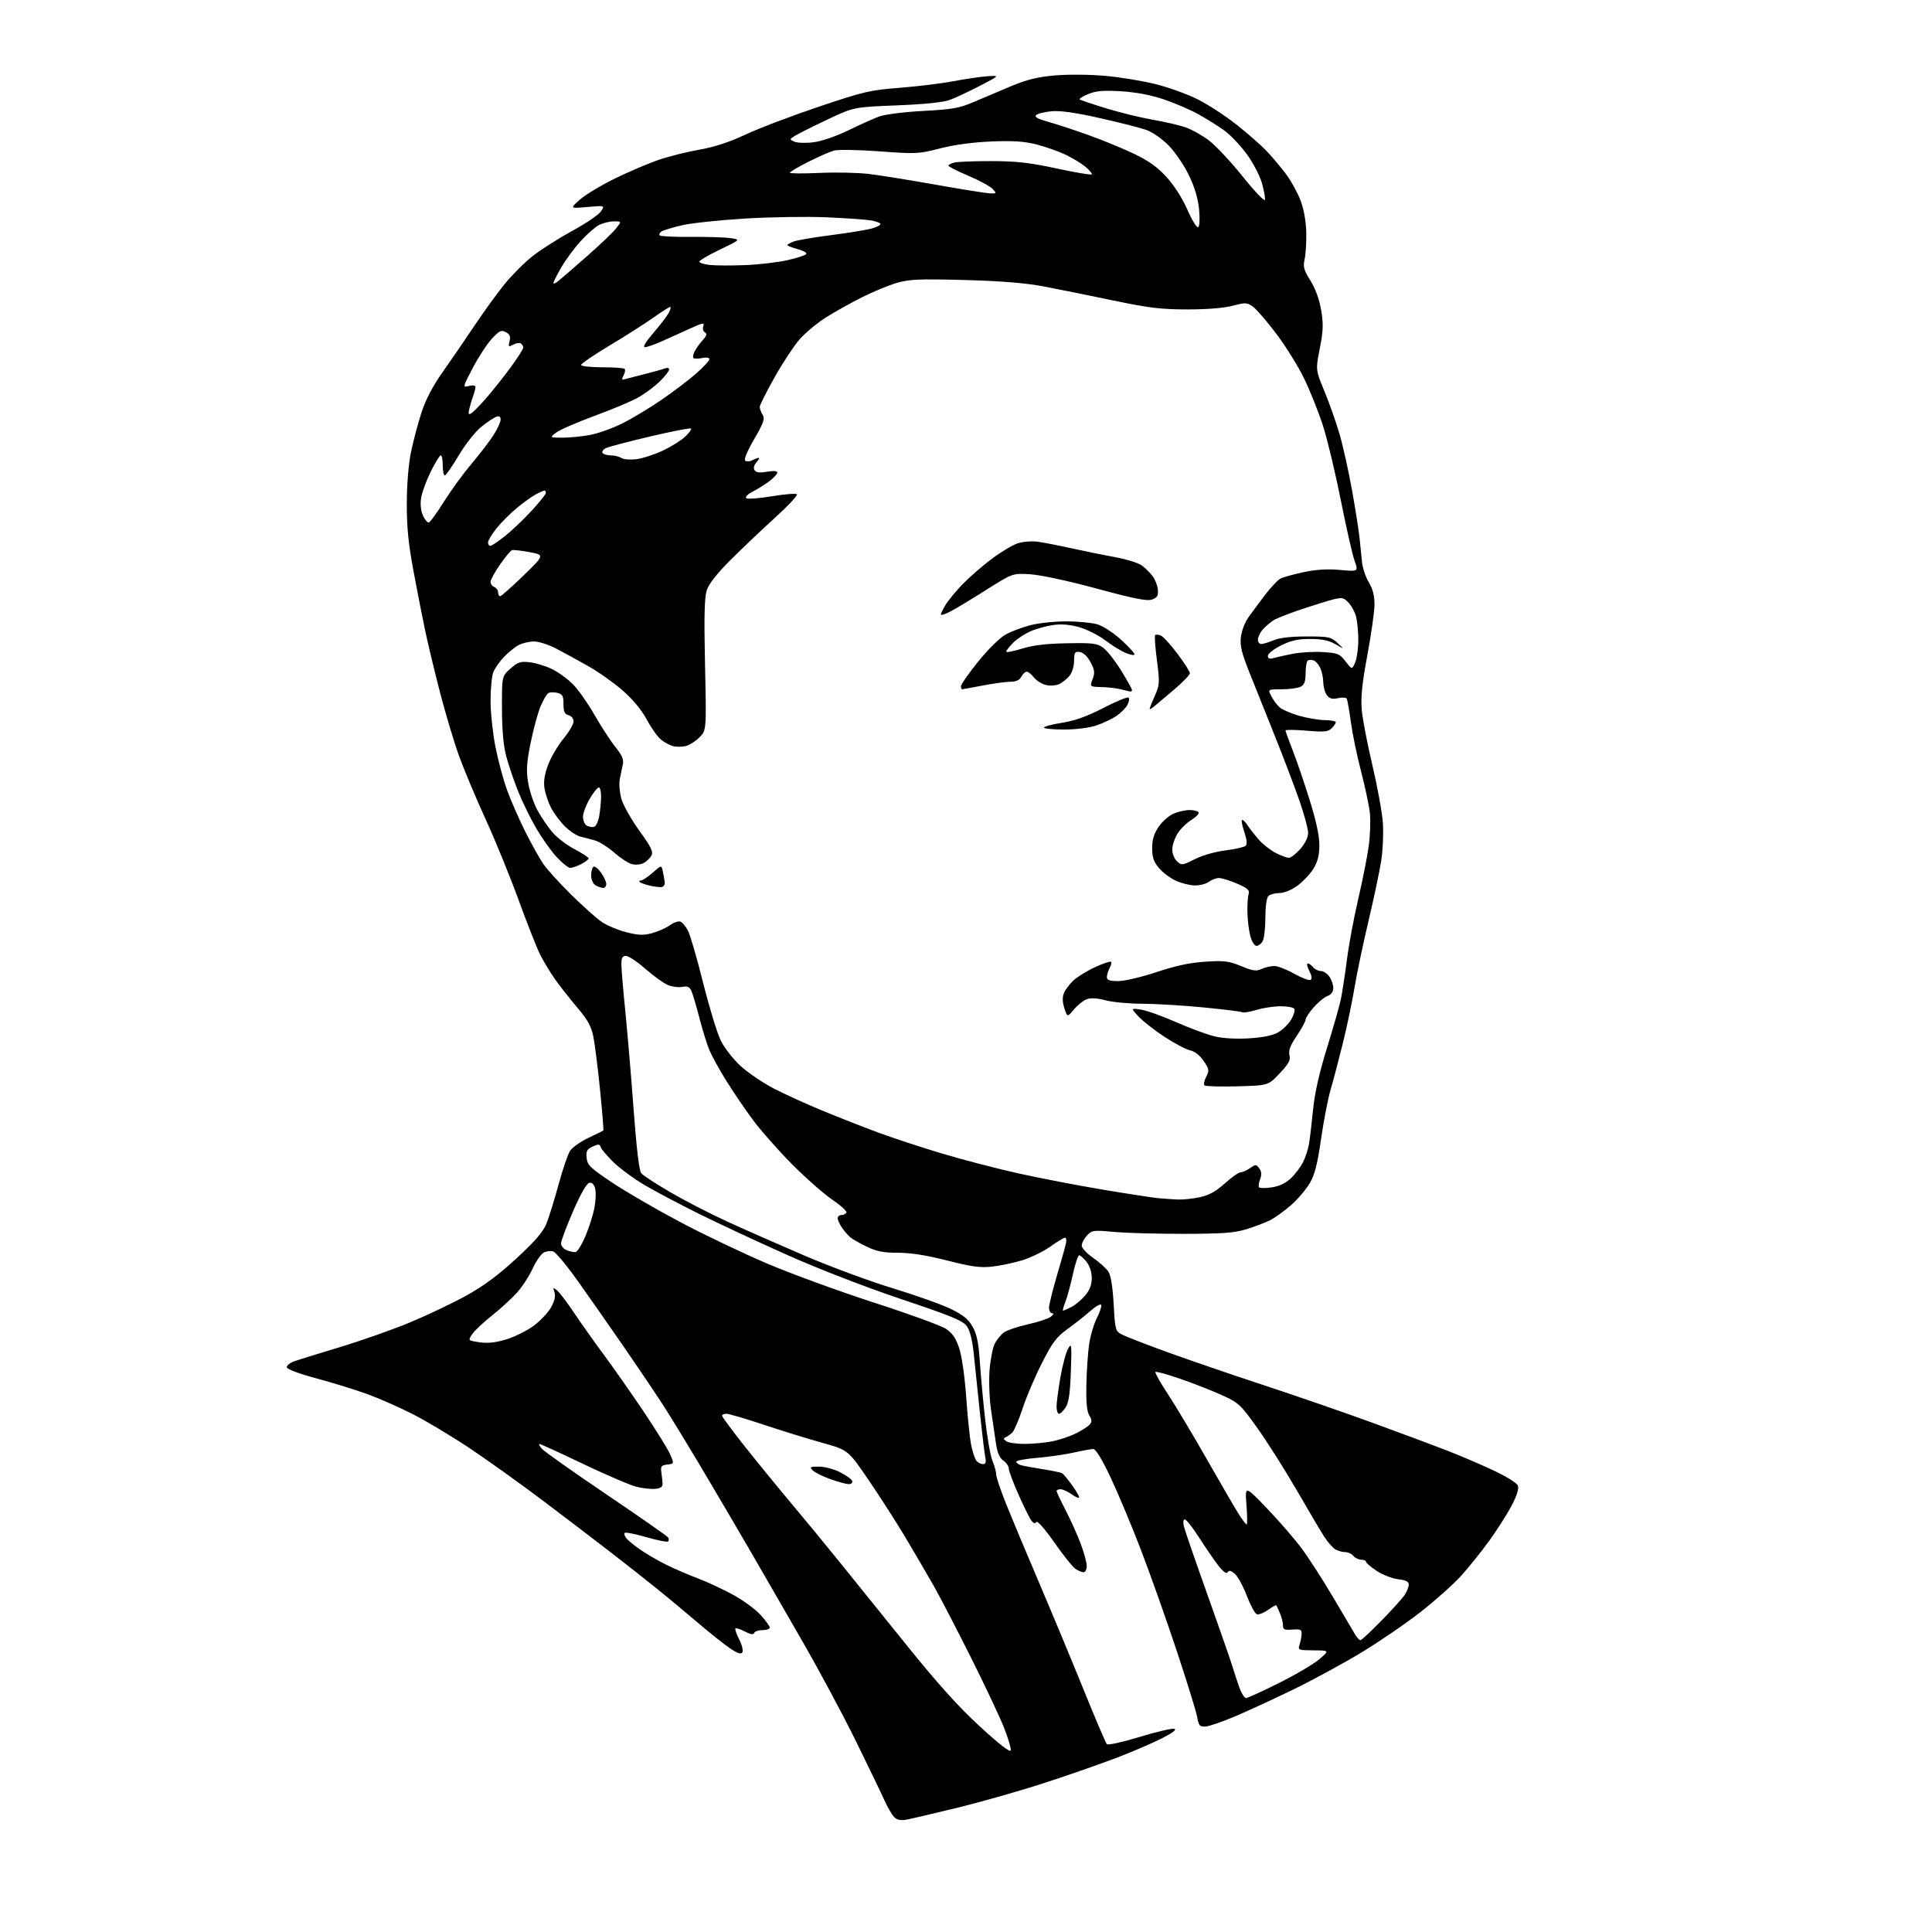 <?xml version="1.0" encoding="UTF-8" standalone="no"?>
<svg 
  version="1.1" 
  xmlns="http://www.w3.org/2000/svg" 
  xmlns:xlink="http://www.w3.org/1999/xlink" 
  xmlns:svg="http://www.w3.org/2000/svg"
  xmlns:rdf="http://www.w3.org/1999/02/22-rdf-syntax-ns#"
  xmlns:cc="http://creativecommons.org/ns#"
  xmlns:dc="http://purl.org/dc/elements/1.1/"
  viewBox="0 0 768 768"
  width="768"
  height="768"
>
<style>svg {background-color: white; }</style>"
<path stroke="none" fill="black" fill-rule="evenodd" d="M360.29,723.35C358.05,723.76 356.59,723.44 355.46,722.32C354.57,721.43 352.81,718.40 351.55,715.60C350.29,712.79 345.17,702.17 340.17,691.99C335.18,681.81 325.52,663.81 318.71,651.99C311.90,640.17 302.95,624.65 298.82,617.50C294.68,610.35 286.23,595.95 280.03,585.50C273.83,575.05 266.28,562.67 263.24,558.00C260.21,553.33 253.22,542.98 247.71,535.00C242.21,527.02 234.11,515.45 229.73,509.28C225.34,503.11 220.92,497.79 219.91,497.47C218.90,497.15 217.19,497.36 216.11,497.94C215.03,498.52 213.04,501.41 211.69,504.36C210.34,507.32 207.54,511.61 205.48,513.89C203.41,516.18 198.92,520.28 195.49,523.01C192.05,525.74 188.52,529.08 187.64,530.43C186.03,532.88 186.03,532.88 190.61,533.57C193.86,534.06 196.97,533.72 201.25,532.43C204.57,531.42 209.46,529.00 212.10,527.05C214.74,525.10 217.85,521.81 219.02,519.75C220.43,517.24 220.90,515.25 220.42,513.75C219.77,511.71 219.86,511.64 221.47,512.98C222.44,513.78 225.51,517.83 228.28,521.97C231.05,526.11 236.33,533.55 240.01,538.50C243.68,543.45 250.80,553.61 255.83,561.08C260.85,568.56 265.64,576.29 266.47,578.27C267.97,581.87 267.97,581.87 265.24,582.18C262.95,582.45 262.56,582.91 262.87,585.00C263.07,586.38 263.29,588.40 263.37,589.50C263.47,591.00 262.78,591.58 260.60,591.83C259.00,592.01 255.63,591.66 253.10,591.04C250.57,590.42 241.01,586.33 231.87,581.96C222.72,577.58 214.88,574.00 214.46,574.00C214.04,574.00 214.50,574.89 215.48,575.98C216.47,577.07 228.02,585.23 241.16,594.11C254.29,602.98 265.30,610.67 265.62,611.19C265.94,611.71 265.92,612.41 265.58,612.75C265.25,613.09 261.36,612.32 256.95,611.05C252.54,609.77 248.66,609.01 248.33,609.34C247.99,609.68 248.32,610.68 249.05,611.56C249.78,612.44 252.33,614.51 254.71,616.14C257.08,617.78 261.65,620.42 264.85,622.01C268.06,623.60 273.74,626.05 277.48,627.46C281.23,628.87 287.55,631.82 291.54,634.02C295.53,636.22 300.41,639.82 302.39,642.01C304.38,644.21 306.00,646.45 306.00,647.00C306.00,647.55 304.69,648.00 303.08,648.00C301.48,648.00 300.00,648.51 299.79,649.13C299.53,649.91 298.38,649.73 296.11,648.56C294.30,647.62 292.60,647.07 292.34,647.33C292.08,647.59 292.76,649.57 293.86,651.72C294.95,653.87 295.51,656.17 295.10,656.83C294.56,657.71 293.22,657.27 290.24,655.27C287.97,653.75 282.15,649.12 277.31,644.98C272.46,640.84 265.12,634.74 261.00,631.42C256.88,628.09 248.55,621.54 242.50,616.86C236.45,612.18 224.30,602.92 215.50,596.29C206.70,589.66 193.71,580.37 186.63,575.65C179.55,570.93 169.43,564.86 164.13,562.16C158.83,559.46 150.68,555.87 146.00,554.17C141.32,552.47 132.21,549.65 125.75,547.91C118.68,546.01 114.00,544.25 114.00,543.50C114.00,542.81 115.24,541.78 116.75,541.22C118.26,540.66 126.47,538.10 135.00,535.54C143.53,532.97 156.16,528.52 163.07,525.64C169.99,522.76 180.04,517.97 185.41,515.00C192.27,511.20 198.18,506.81 205.33,500.20C212.94,493.16 215.95,489.65 217.30,486.22C218.29,483.71 220.43,476.76 222.06,470.78C223.69,464.80 225.73,458.81 226.61,457.48C227.48,456.14 230.74,453.83 233.85,452.35C236.96,450.86 239.64,449.54 239.82,449.42C240.00,449.29 239.42,442.06 238.54,433.35C237.67,424.63 236.47,415.10 235.88,412.16C235.05,407.99 233.66,405.45 229.54,400.59C226.64,397.17 222.68,392.15 220.75,389.43C218.82,386.72 216.11,382.25 214.73,379.50C213.36,376.75 209.50,366.98 206.16,357.79C202.82,348.59 196.92,334.15 193.05,325.69C189.19,317.23 184.44,305.92 182.49,300.55C180.55,295.19 177.19,283.98 175.02,275.65C172.86,267.32 170.18,256.23 169.08,251.00C167.97,245.78 165.85,234.97 164.37,227.00C162.32,216.02 161.68,209.47 161.71,200.00C161.74,192.33 162.40,184.41 163.42,179.50C164.34,175.10 166.22,168.05 167.60,163.83C169.27,158.73 172.09,153.37 176.01,147.83C179.25,143.25 184.91,135.00 188.58,129.50C192.25,124.00 197.67,116.54 200.61,112.91C203.55,109.29 208.58,104.27 211.79,101.75C215.00,99.23 222.05,94.75 227.46,91.79C232.88,88.84 238.02,85.35 238.89,84.04C240.46,81.67 240.46,81.67 233.48,82.28C226.50,82.90 226.50,82.90 230.50,79.36C232.70,77.41 239.00,73.62 244.50,70.93C250.00,68.24 257.84,64.90 261.92,63.52C266.01,62.13 273.26,60.32 278.05,59.49C283.92,58.47 289.88,56.52 296.41,53.47C301.72,50.98 314.80,46.01 325.48,42.42C343.39,36.39 345.88,35.81 357.69,34.90C364.74,34.35 374.32,33.18 379.00,32.28C383.68,31.39 389.75,30.50 392.50,30.32C397.50,29.97 397.50,29.97 389.54,34.11C385.15,36.38 379.75,38.91 377.54,39.73C374.92,40.69 367.51,41.45 356.44,41.89C339.39,42.57 339.39,42.57 328.94,47.51C323.20,50.22 317.43,53.11 316.12,53.92C313.76,55.39 313.76,55.41 315.80,56.32C316.94,56.83 320.34,56.94 323.37,56.56C326.59,56.16 332.31,54.20 337.18,51.83C341.76,49.60 347.30,47.12 349.50,46.30C351.75,45.47 359.41,44.51 367.00,44.10C378.60,43.48 381.42,42.98 387.00,40.57C390.57,39.03 397.28,36.20 401.90,34.27C408.25,31.62 412.51,30.58 419.40,29.98C424.56,29.53 433.22,29.61 439.40,30.16C445.40,30.70 454.48,32.20 459.59,33.50C464.69,34.79 472.13,37.49 476.13,39.50C480.13,41.50 487.02,45.99 491.45,49.47C495.88,52.96 501.35,57.76 503.60,60.15C505.86,62.54 509.33,66.68 511.32,69.35C513.30,72.01 515.87,76.71 517.02,79.78C518.32,83.25 519.17,88.05 519.26,92.43C519.34,96.32 519.05,101.09 518.61,103.03C517.93,106.04 518.27,107.31 520.95,111.61C522.96,114.85 524.48,119.06 525.19,123.35C526.11,128.87 526.01,131.54 524.63,138.54C522.97,147.03 522.97,147.03 526.51,155.59C528.46,160.30 531.17,167.99 532.53,172.69C533.89,177.38 536.10,187.36 537.45,194.86C538.80,202.36 540.15,210.97 540.46,214.00C540.77,217.03 541.20,221.33 541.43,223.56C541.66,225.79 542.87,229.37 544.14,231.51C545.74,234.23 546.41,236.90 546.38,240.45C546.35,243.23 545.07,252.24 543.54,260.48C541.48,271.52 540.89,277.20 541.30,282.03C541.60,285.65 543.50,295.55 545.51,304.05C547.52,312.55 549.41,322.88 549.70,327.00C550.00,331.12 549.72,337.88 549.08,342.00C548.45,346.12 546.17,356.93 544.02,366.00C541.87,375.07 539.37,387.00 538.46,392.50C537.55,398.00 535.48,407.90 533.85,414.50C532.22,421.10 530.03,429.44 528.97,433.03C527.91,436.61 526.19,445.48 525.15,452.72C523.70,462.79 522.64,466.94 520.64,470.35C519.21,472.80 515.89,476.69 513.27,479.00C510.64,481.31 506.91,484.02 504.97,485.01C503.03,486.00 498.75,487.63 495.47,488.63C490.62,490.11 485.95,490.45 470.50,490.47C460.05,490.49 447.60,490.14 442.83,489.70C434.62,488.95 434.05,489.03 432.08,491.14C430.94,492.37 430.00,494.17 430.00,495.14C430.00,496.11 432.03,498.30 434.52,500.01C437.00,501.72 439.72,504.17 440.57,505.46C441.58,507.00 442.31,511.45 442.70,518.46C443.29,528.80 443.39,529.15 446.05,530.53C447.56,531.31 455.48,534.38 463.65,537.36C471.82,540.33 489.07,546.25 502.00,550.51C514.92,554.76 534.50,561.53 545.50,565.54C556.50,569.55 569.77,574.50 575.00,576.53C580.23,578.56 588.59,582.13 593.59,584.47C598.72,586.86 602.98,589.52 603.38,590.56C603.85,591.76 602.99,594.51 600.93,598.45C599.19,601.78 595.16,608.10 591.98,612.50C588.79,616.90 583.73,623.21 580.72,626.51C577.72,629.82 570.53,636.23 564.74,640.76C558.96,645.29 548.38,652.54 541.22,656.87C534.06,661.20 522.03,667.74 514.48,671.42C506.94,675.09 496.53,679.90 491.36,682.11C486.18,684.32 480.75,686.21 479.28,686.31C476.90,686.48 476.53,686.06 475.88,682.50C475.49,680.30 471.80,668.38 467.69,656.00C463.58,643.62 457.19,625.62 453.50,616.00C449.80,606.38 444.38,593.44 441.46,587.25C438.14,580.24 435.57,576.00 434.63,576.00C433.80,576.00 430.28,576.64 426.81,577.42C423.34,578.20 416.79,579.14 412.25,579.52C407.71,579.90 404.00,580.58 404.00,581.04C404.00,581.49 404.79,582.10 405.75,582.40C406.71,582.69 410.61,583.41 414.42,584.01C418.23,584.61 421.74,585.34 422.24,585.65C422.73,585.95 424.45,588.02 426.07,590.25C427.68,592.48 429.00,594.71 429.00,595.22C429.00,595.72 427.69,595.21 426.10,594.07C424.50,592.93 422.47,592.00 421.60,592.00C420.72,592.00 420.00,592.31 420.00,592.69C420.00,593.06 421.62,596.49 423.59,600.31C425.57,604.13 428.27,610.13 429.59,613.65C430.92,617.17 432.00,621.16 432.00,622.52C432.00,623.89 431.43,625.00 430.72,625.00C430.02,625.00 428.53,624.36 427.42,623.58C426.30,622.80 422.53,618.06 419.03,613.04C415.45,607.91 412.37,604.40 412.00,605.01C411.54,605.75 410.93,605.62 410.11,604.63C409.44,603.83 407.13,599.20 404.96,594.34C402.80,589.48 401.02,584.74 401.02,583.81C401.01,582.88 400.03,581.43 398.84,580.60C397.32,579.54 396.45,577.51 395.91,573.79C395.49,570.88 394.61,564.90 393.96,560.50C393.31,556.10 393.04,549.02 393.36,544.76C393.68,540.51 394.62,535.70 395.46,534.07C396.30,532.45 397.97,530.43 399.18,529.59C400.38,528.74 404.62,527.33 408.61,526.44C412.59,525.56 416.67,524.21 417.67,523.45C418.75,522.63 418.99,522.05 418.25,522.03C417.56,522.01 417.00,521.04 417.00,519.86C417.00,518.69 418.41,512.95 420.13,507.11C421.85,501.28 423.48,495.49 423.74,494.25C424.01,493.01 423.84,492.00 423.36,492.00C422.89,492.00 420.26,493.59 417.54,495.53C414.81,497.46 409.79,499.91 406.38,500.97C402.97,502.02 397.55,503.16 394.34,503.51C389.65,504.01 386.13,503.53 376.50,501.07C368.41,499.00 362.06,498.00 357.00,497.99C351.11,497.98 348.43,497.46 344.50,495.54C341.75,494.21 338.80,492.52 337.95,491.80C337.10,491.09 335.64,489.39 334.70,488.03C333.77,486.67 333.00,484.98 333.00,484.28C333.00,483.57 333.65,483.00 334.44,483.00C335.23,483.00 336.14,482.57 336.47,482.05C336.79,481.53 334.28,479.23 330.89,476.93C327.50,474.62 320.29,468.27 314.86,462.81C309.43,457.34 302.42,449.41 299.29,445.19C296.16,440.96 291.40,433.95 288.71,429.62C286.02,425.29 283.03,419.89 282.07,417.62C281.11,415.35 279.33,409.68 278.12,405.00C276.91,400.32 275.48,395.44 274.93,394.14C274.14,392.25 273.40,391.88 271.22,392.30C269.72,392.58 267.14,392.25 265.47,391.55C263.81,390.86 259.80,387.97 256.57,385.14C253.33,382.31 249.86,380.00 248.84,380.00C247.43,380.00 247.00,380.76 247.00,383.25C247.01,385.04 247.71,393.48 248.57,402.00C249.43,410.52 250.92,428.15 251.88,441.17C253.02,456.55 254.07,465.38 254.90,466.38C255.60,467.23 260.79,470.62 266.43,473.91C272.07,477.21 282.26,482.46 289.09,485.59C295.91,488.72 309.81,494.84 319.96,499.19C330.11,503.54 345.86,509.37 354.96,512.13C364.06,514.90 374.41,518.59 377.98,520.33C382.92,522.75 384.97,524.43 386.65,527.42C388.28,530.35 389.00,533.78 389.47,540.92C389.82,546.19 390.76,556.49 391.57,563.81C392.37,571.13 393.69,578.73 394.51,580.68C395.33,582.64 396.00,585.08 396.00,586.10C396.00,587.12 397.76,592.36 399.90,597.73C402.05,603.10 407.93,617.17 412.99,629.00C418.04,640.83 426.00,659.95 430.68,671.50C435.36,683.05 439.55,692.88 439.98,693.34C440.42,693.80 446.21,692.53 452.84,690.51C459.48,688.49 465.72,687.01 466.70,687.22C467.92,687.49 466.40,688.69 462.05,690.92C458.50,692.74 450.63,696.15 444.55,698.49C438.47,700.83 425.65,705.32 416.06,708.46C406.47,711.61 390.72,716.11 381.06,718.48C371.40,720.84 362.05,723.03 360.29,723.35zM401.80,695.79C401.96,694.96 400.71,690.81 399.03,686.57C397.34,682.32 391.42,669.77 385.86,658.68C380.31,647.58 373.72,634.90 371.22,630.50C368.72,626.10 363.73,617.55 360.13,611.50C356.53,605.45 349.88,595.07 345.35,588.44C337.13,576.38 337.13,576.38 326.81,573.52C321.14,571.94 310.67,568.71 303.54,566.33C296.41,563.95 289.78,562.00 288.79,562.00C287.81,562.00 287.00,562.34 287.01,562.75C287.01,563.16 290.95,568.49 295.76,574.58C300.57,580.67 308.83,590.80 314.11,597.08C319.40,603.36 328.08,613.90 333.40,620.50C338.73,627.10 350.88,642.17 360.42,654.00C372.82,669.39 381.12,678.60 389.62,686.40C397.37,693.51 401.60,696.77 401.80,695.79zM495.31,675.00C495.93,675.00 501.86,672.30 508.47,668.99C515.09,665.69 522.30,661.43 524.50,659.53C528.50,656.08 528.50,656.08 522.18,656.04C516.09,656.00 515.89,655.92 516.61,653.75C517.01,652.51 517.38,650.60 517.42,649.50C517.49,647.79 516.95,647.54 513.75,647.79C510.57,648.04 510.00,647.78 510.00,646.09C510.00,644.99 509.46,642.84 508.80,641.30C508.14,639.76 507.49,638.34 507.36,638.14C507.22,637.94 505.72,638.77 504.02,639.98C502.32,641.20 500.32,641.95 499.58,641.67C498.84,641.38 497.05,638.07 495.61,634.30C494.17,630.52 492.04,626.62 490.87,625.62C489.33,624.30 488.54,624.12 488.02,624.98C487.54,625.75 486.27,624.85 484.31,622.33C482.67,620.22 479.24,615.24 476.69,611.25C474.13,607.26 471.57,604.00 471.00,604.00C470.38,604.00 470.22,605.10 470.61,606.75C470.97,608.26 475.20,620.52 480.01,634.00C484.81,647.48 489.28,660.30 489.93,662.50C490.59,664.70 491.81,668.41 492.64,670.75C493.48,673.09 494.68,675.00 495.31,675.00zM540.80,652.00C541.21,652.00 544.96,648.51 549.13,644.25C553.30,639.99 557.46,635.39 558.36,634.03C559.26,632.67 560.00,630.81 560.00,629.91C560.00,628.71 558.83,628.12 555.75,627.76C553.41,627.49 549.59,626.00 547.25,624.45C544.91,622.91 543.00,621.27 543.00,620.82C543.00,620.37 542.16,620.00 541.12,620.00C540.09,620.00 538.68,619.33 538.00,618.50C537.32,617.67 535.88,617.00 534.81,617.00C533.74,617.00 531.99,616.53 530.92,615.96C529.85,615.38 527.77,613.02 526.30,610.71C524.83,608.39 519.88,600.02 515.30,592.10C510.72,584.18 503.77,573.21 499.86,567.73C493.08,558.25 492.41,557.62 485.62,554.54C481.71,552.76 474.29,549.86 469.15,548.09C464.01,546.32 459.57,545.09 459.30,545.37C459.02,545.65 461.25,549.62 464.26,554.19C467.27,558.76 474.21,570.38 479.69,580.00C485.17,589.62 490.86,599.41 492.34,601.75C493.82,604.09 495.26,606.00 495.55,606.00C495.85,606.00 495.82,602.51 495.49,598.25C494.89,590.50 494.89,590.50 503.54,599.50C508.30,604.45 514.54,611.65 517.41,615.50C520.27,619.35 525.93,628.12 529.97,635.00C534.02,641.88 537.94,648.51 538.69,649.75C539.43,650.99 540.38,652.00 540.80,652.00zM337.33,589.96C336.32,589.94 333.04,589.04 330.03,587.96C327.03,586.88 323.89,585.32 323.07,584.50C321.74,583.17 322.02,583.00 325.57,583.00C327.78,583.00 331.56,584.01 333.99,585.25C336.41,586.49 338.57,588.06 338.78,588.75C339.00,589.44 338.35,589.98 337.33,589.96zM390.74,582.00C391.84,582.00 392.08,581.28 391.66,579.25C391.35,577.74 390.39,569.75 389.52,561.50C388.66,553.25 387.56,542.73 387.08,538.12C386.50,532.55 385.56,528.87 384.29,527.12C382.71,524.97 378.07,523.06 358.43,516.48C344.52,511.82 325.71,504.55 313.50,499.12C301.95,493.98 285.98,486.54 278.00,482.59C270.02,478.63 260.12,473.39 256.00,470.95C251.88,468.50 246.42,464.48 243.88,462.00C241.34,459.52 239.06,456.83 238.80,456.01C238.42,454.76 237.90,454.72 235.61,455.77C233.32,456.81 232.93,457.55 233.19,460.26C233.46,463.13 234.61,464.24 243.23,470.02C248.58,473.61 260.73,480.66 270.23,485.70C279.73,490.74 295.38,498.21 305.00,502.30C314.62,506.40 333.78,513.39 347.56,517.85C361.35,522.30 374.17,526.98 376.06,528.25C378.59,529.94 379.98,531.98 381.29,535.93C382.35,539.11 383.49,547.10 384.08,555.41C384.62,563.16 385.51,571.72 386.06,574.43C386.61,577.14 387.55,579.96 388.15,580.68C388.75,581.41 389.92,582.00 390.74,582.00zM407.11,573.98C410.20,573.99 415.10,573.55 418.01,573.00C420.91,572.45 425.27,571.01 427.69,569.80C430.10,568.59 432.60,566.98 433.23,566.22C434.10,565.17 434.05,564.32 433.02,562.67C432.06,561.15 431.71,557.53 431.85,550.63C431.95,545.20 432.44,537.96 432.92,534.53C433.41,531.10 434.78,526.40 435.96,524.07C437.15,521.75 437.95,519.36 437.75,518.75C437.55,518.15 435.61,519.22 433.44,521.13C431.27,523.04 427.17,526.28 424.33,528.33C419.98,531.46 418.36,533.61 414.21,541.78C411.48,547.12 408.03,555.22 406.54,559.77C405.05,564.31 403.20,568.66 402.43,569.43C401.66,570.19 400.47,571.05 399.77,571.33C398.80,571.73 398.85,572.10 400.00,572.91C400.82,573.49 404.03,573.98 407.11,573.98zM420.98,562.00C420.44,562.00 420.00,560.71 420.00,559.13C420.00,557.55 420.69,552.33 421.52,547.52C422.36,542.72 423.73,537.60 424.57,536.14C425.98,533.69 426.06,534.35 425.68,545.22C425.37,553.91 424.84,557.60 423.61,559.47C422.70,560.86 421.51,562.00 420.98,562.00zM422.60,521.00C422.87,521.00 424.37,520.34 425.93,519.54C427.49,518.73 429.94,516.67 431.38,514.96C433.20,512.80 434.00,510.69 434.00,508.06C434.00,505.74 433.20,503.25 431.93,501.63C430.79,500.19 429.47,499.00 429.00,499.00C428.52,499.00 427.37,502.49 426.44,506.75C425.51,511.01 424.15,515.96 423.43,517.75C422.70,519.54 422.33,521.00 422.60,521.00zM228.81,497.70C229.53,497.59 231.26,494.80 232.67,491.50C234.07,488.20 235.68,483.20 236.25,480.39C236.82,477.57 236.98,474.06 236.61,472.57C236.15,470.77 235.37,469.97 234.26,470.19C233.20,470.39 230.82,474.58 227.80,481.51C225.17,487.55 223.02,493.30 223.01,494.28C223.01,495.26 224.01,496.48 225.25,496.98C226.49,497.48 228.09,497.81 228.81,497.70zM468.20,476.83C470.24,476.92 474.16,476.51 476.93,475.92C480.58,475.14 483.31,473.63 486.88,470.42C489.58,467.99 492.42,466.00 493.17,466.00C493.93,466.00 495.62,465.25 496.92,464.34C499.14,462.79 499.38,462.79 500.58,464.44C501.49,465.68 501.59,466.94 500.93,468.69C500.41,470.05 500.20,471.51 500.46,471.93C500.72,472.35 502.99,472.38 505.50,472.00C508.53,471.54 511.10,470.33 513.13,468.40C514.81,466.81 516.99,463.93 517.97,462.00C518.96,460.07 520.05,456.70 520.39,454.50C520.74,452.30 521.46,446.15 522.00,440.82C522.64,434.40 524.49,426.25 527.50,416.56C529.99,408.54 532.47,399.84 533.01,397.24C533.56,394.63 534.64,387.53 535.43,381.45C536.21,375.37 538.23,364.54 539.91,357.39C541.59,350.24 543.46,340.82 544.07,336.46C544.68,332.10 544.88,326.05 544.53,323.02C544.17,319.98 542.59,312.55 541.01,306.50C539.43,300.45 537.62,291.69 536.99,287.03C536.36,282.37 535.61,278.18 535.33,277.72C535.04,277.26 533.47,277.18 531.83,277.54C529.59,278.03 528.52,277.74 527.46,276.34C526.69,275.33 526.05,273.06 526.03,271.30C526.01,269.54 525.49,266.97 524.86,265.60C524.24,264.23 523.07,262.86 522.27,262.55C521.47,262.24 520.41,262.25 519.91,262.56C519.41,262.87 519.00,265.10 519.00,267.52C519.00,270.86 518.53,272.18 517.07,272.96C516.00,273.53 512.62,274.00 509.54,274.00C503.95,274.00 503.95,274.00 505.37,276.75C506.15,278.27 507.63,280.25 508.65,281.16C509.67,282.07 513.12,283.58 516.32,284.50C519.52,285.43 524.13,286.21 526.57,286.25C529.01,286.29 531.00,286.66 531.00,287.09C531.00,287.51 530.26,288.60 529.35,289.51C527.96,290.90 526.40,291.05 519.35,290.46C514.76,290.08 511.00,290.03 511.00,290.36C511.00,290.68 512.28,294.22 513.85,298.22C515.42,302.23 518.46,311.12 520.60,318.00C523.21,326.35 524.49,332.33 524.47,336.03C524.45,340.05 523.80,342.59 522.08,345.37C520.78,347.47 517.91,350.50 515.71,352.10C513.30,353.84 510.44,355.00 508.55,355.00C506.82,355.00 504.86,355.54 504.20,356.20C503.48,356.92 503.00,360.37 503.00,364.77C503.00,368.82 502.53,373.00 501.96,374.07C501.40,375.13 500.29,376.00 499.50,376.00C498.69,376.00 497.63,374.33 497.04,372.14C496.46,370.01 495.94,365.82 495.87,362.83C495.80,359.83 496.01,356.50 496.34,355.44C496.84,353.85 496.01,353.10 491.72,351.24C488.85,350.00 485.60,349.00 484.50,349.03C483.40,349.05 481.63,349.72 480.56,350.53C479.49,351.34 477.02,351.99 475.06,351.98C473.10,351.97 469.68,351.13 467.46,350.12C465.24,349.11 462.20,346.84 460.71,345.07C458.61,342.57 458.00,340.80 458.00,337.16C458.00,333.75 458.71,331.41 460.60,328.64C462.03,326.54 464.71,324.18 466.57,323.41C468.42,322.63 471.27,322.00 472.91,322.00C474.54,322.00 476.14,322.41 476.45,322.91C476.76,323.42 475.46,324.79 473.56,325.96C471.66,327.14 469.18,329.59 468.05,331.42C466.92,333.24 466.00,336.08 466.00,337.71C466.00,339.37 466.84,341.45 467.90,342.41C469.71,344.05 470.06,344.00 474.93,341.54C477.89,340.03 483.05,338.56 487.15,338.05C491.05,337.56 494.67,336.73 495.20,336.20C495.81,335.59 495.62,333.65 494.67,330.87C493.86,328.47 493.42,326.27 493.70,326.00C493.99,325.73 494.96,326.61 495.86,327.98C496.76,329.34 498.81,331.95 500.41,333.79C502.00,335.62 505.02,337.99 507.12,339.06C509.21,340.13 511.57,341.00 512.36,341.00C513.15,341.00 515.19,339.41 516.90,337.47C518.82,335.27 520.00,332.84 520.00,331.06C520.00,329.48 518.45,323.75 516.56,318.32C514.67,312.89 510.34,301.48 506.94,292.97C503.54,284.46 498.96,273.03 496.77,267.56C493.59,259.63 492.88,256.75 493.27,253.29C493.54,250.91 494.83,247.44 496.13,245.59C497.43,243.74 500.42,239.72 502.76,236.64C505.10,233.57 507.88,230.60 508.94,230.03C510.00,229.46 514.16,228.30 518.18,227.45C523.27,226.37 527.71,226.10 532.75,226.57C539.99,227.23 539.99,227.23 538.45,222.87C537.60,220.47 535.16,209.72 533.02,198.98C530.89,188.25 527.72,174.97 525.98,169.48C524.23,163.99 520.84,155.45 518.43,150.50C516.02,145.55 511.00,137.48 507.27,132.56C503.55,127.65 499.38,122.83 498.00,121.86C495.70,120.23 495.05,120.21 490.03,121.54C486.63,122.45 479.84,123.00 472.03,123.00C461.53,122.99 456.74,122.42 442.50,119.44C433.15,117.48 420.77,114.98 415.00,113.88C407.62,112.48 398.24,111.72 383.45,111.31C365.39,110.83 361.55,110.99 356.51,112.45C353.28,113.39 347.02,115.98 342.61,118.20C338.20,120.42 331.76,124.01 328.31,126.20C324.85,128.38 320.18,132.26 317.92,134.83C315.66,137.40 311.15,144.22 307.90,150.00C304.66,155.78 302.00,161.07 302.00,161.76C302.00,162.46 302.52,163.86 303.16,164.89C304.13,166.45 303.58,168.03 299.77,174.62C296.83,179.71 295.60,182.74 296.30,183.18C296.90,183.55 298.17,183.44 299.13,182.93C300.09,182.42 301.19,182.00 301.59,182.00C301.99,182.00 301.59,182.80 300.71,183.77C299.72,184.86 299.42,186.06 299.93,186.88C300.52,187.84 301.90,188.02 304.88,187.52C307.50,187.08 309.00,187.20 309.00,187.86C309.00,188.43 307.54,189.99 305.75,191.33C303.96,192.67 300.99,194.53 299.14,195.47C297.28,196.40 296.16,197.55 296.64,198.01C297.11,198.47 301.68,198.14 306.78,197.29C311.89,196.43 316.39,196.07 316.78,196.48C317.18,196.90 313.23,201.12 308.00,205.87C302.77,210.62 294.84,218.16 290.37,222.62C285.06,227.92 281.80,232.08 280.97,234.58C280.02,237.47 279.84,244.84 280.26,264.38C280.82,290.33 280.82,290.33 278.04,293.12C276.51,294.65 274.07,296.19 272.63,296.56C271.18,296.92 268.95,296.95 267.66,296.63C266.38,296.31 264.20,295.16 262.84,294.09C261.47,293.01 258.91,289.43 257.15,286.13C255.11,282.30 251.66,278.11 247.61,274.56C244.13,271.50 237.95,267.12 233.89,264.83C229.83,262.53 224.07,259.38 221.11,257.83C218.14,256.27 214.18,255.00 212.31,255.00C210.43,255.00 207.69,255.64 206.20,256.41C204.72,257.19 202.07,259.33 200.31,261.16C198.56,263.00 196.65,265.77 196.06,267.32C195.48,268.86 195.00,273.91 195.00,278.53C195.00,283.15 195.86,291.33 196.91,296.71C197.97,302.10 200.05,309.88 201.54,314.00C203.03,318.12 206.28,325.55 208.76,330.50C211.23,335.45 214.50,341.30 216.02,343.50C217.54,345.70 222.56,351.22 227.19,355.77C231.82,360.32 237.25,365.17 239.27,366.53C241.28,367.90 245.63,369.71 248.93,370.56C253.76,371.80 255.76,371.87 259.20,370.95C261.56,370.31 264.74,368.90 266.28,367.80C267.81,366.71 269.71,366.06 270.48,366.36C271.26,366.65 272.62,368.30 273.50,370.01C274.39,371.71 277.09,381.03 279.51,390.70C281.93,400.38 285.07,410.67 286.50,413.59C287.95,416.56 291.43,421.02 294.45,423.78C297.40,426.47 303.34,430.50 307.65,432.74C311.97,434.97 320.68,438.93 327.00,441.53C333.32,444.14 343.15,448.00 348.84,450.11C354.53,452.23 365.98,456.00 374.29,458.49C382.60,460.98 396.39,464.57 404.95,466.47C413.50,468.36 428.60,471.27 438.50,472.92C448.40,474.58 458.30,476.09 460.50,476.30C462.70,476.50 466.17,476.74 468.20,476.83zM491.81,431.83C485.03,432.01 479.17,431.84 478.78,431.45C478.40,431.06 478.71,429.52 479.49,428.03C480.77,425.54 480.68,425.00 478.47,421.74C476.94,419.49 474.92,417.92 473.03,417.51C471.37,417.14 466.75,414.69 462.76,412.06C458.77,409.43 454.15,405.80 452.50,404.00C449.50,400.73 449.50,400.73 453.59,401.35C455.84,401.69 462.14,403.94 467.59,406.35C473.04,408.75 479.92,411.29 482.89,411.99C486.19,412.77 491.49,413.06 496.60,412.75C502.20,412.40 505.99,411.60 508.18,410.33C509.97,409.28 512.27,407.00 513.29,405.24C514.31,403.49 514.87,401.59 514.52,401.03C514.17,400.46 511.73,400.00 509.10,400.00C506.47,400.00 502.14,400.65 499.49,401.45C496.83,402.25 494.28,402.67 493.82,402.39C493.36,402.10 486.34,401.23 478.24,400.45C470.13,399.66 459.23,399.01 454.00,399.00C448.77,398.99 442.24,398.37 439.47,397.64C436.16,396.76 433.60,396.60 432.00,397.20C430.66,397.69 428.38,399.52 426.93,401.25C424.29,404.41 424.29,404.41 423.12,400.85C422.34,398.51 422.26,396.47 422.87,394.89C423.38,393.58 425.08,391.29 426.65,389.81C428.22,388.33 432.12,385.92 435.31,384.45C438.51,382.99 441.36,382.03 441.65,382.31C441.93,382.60 441.68,383.74 441.08,384.85C440.49,385.96 440.00,387.57 440.00,388.43C440.00,389.62 441.08,390.00 444.51,390.00C447.03,390.00 453.79,388.41 459.76,386.42C467.37,383.88 473.03,382.68 479.16,382.28C486.70,381.80 488.53,382.03 493.38,384.04C498.04,385.97 499.36,386.15 501.52,385.17C502.94,384.53 505.20,384.00 506.56,384.00C507.92,384.00 511.48,385.39 514.48,387.08C517.48,388.77 520.40,389.87 520.97,389.52C521.64,389.11 521.46,387.86 520.47,385.94C519.63,384.32 519.36,383.00 519.85,383.00C520.35,383.00 521.32,383.68 522.00,384.50C522.68,385.32 524.06,386.00 525.07,386.00C526.07,386.00 527.59,387.00 528.44,388.22C529.30,389.44 530.00,391.48 530.00,392.75C530.00,394.23 529.18,395.36 527.69,395.93C526.42,396.41 523.94,398.44 522.19,400.44C520.43,402.44 519.00,404.62 519.00,405.30C519.00,405.97 517.42,408.88 515.48,411.76C512.87,415.62 512.12,417.62 512.58,419.45C513.07,421.43 512.32,422.84 508.67,426.71C504.14,431.50 504.14,431.50 491.81,431.83zM239.75,352.97C239.06,352.95 237.71,352.48 236.75,351.92C235.72,351.32 235.00,349.71 235.00,348.01C235.00,346.42 235.42,344.86 235.92,344.55C236.43,344.23 237.78,345.29 238.92,346.89C240.07,348.50 241.00,350.53 241.00,351.40C241.00,352.28 240.44,352.99 239.75,352.97zM263.00,352.62C262.18,352.73 260.01,352.46 258.20,352.02C256.38,351.59 254.62,350.95 254.28,350.62C253.94,350.28 254.18,350.00 254.80,350.00C255.42,350.00 257.50,348.62 259.43,346.93C262.93,343.86 262.93,343.86 263.43,346.18C263.71,347.46 264.07,349.38 264.22,350.46C264.38,351.61 263.87,352.51 263.00,352.62zM226.68,345.00C225.89,345.00 223.47,343.06 221.28,340.69C219.10,338.32 215.44,333.18 213.16,329.27C210.87,325.35 207.65,318.78 206.00,314.66C204.35,310.55 202.23,304.32 201.29,300.84C200.11,296.45 199.57,290.54 199.54,281.67C199.50,268.84 199.50,268.84 202.89,265.81C205.83,263.18 206.86,262.84 210.55,263.25C212.90,263.52 216.86,264.72 219.35,265.93C221.85,267.14 225.60,269.84 227.69,271.94C229.79,274.03 233.65,279.52 236.29,284.12C238.92,288.73 242.67,294.50 244.62,296.93C247.33,300.33 248.03,301.97 247.57,303.93C247.25,305.35 246.71,307.96 246.36,309.75C246.02,311.53 246.31,315.04 247.01,317.54C247.71,320.04 250.91,325.72 254.11,330.16C258.85,336.72 259.76,338.58 258.95,340.09C258.40,341.12 257.02,342.45 255.88,343.06C254.75,343.67 252.66,343.88 251.24,343.52C249.83,343.17 246.68,341.13 244.25,338.99C241.82,336.85 238.41,334.67 236.67,334.14C234.92,333.61 232.27,332.91 230.77,332.58C229.27,332.24 226.46,330.39 224.53,328.46C222.59,326.53 220.12,323.20 219.03,321.07C217.94,318.93 216.78,315.45 216.44,313.34C216.02,310.67 216.46,307.83 217.90,304.00C219.03,300.98 221.77,296.31 223.98,293.64C226.19,290.97 228.00,287.89 228.00,286.80C228.00,285.65 227.15,284.59 226.00,284.29C224.44,283.88 224.00,282.93 224.00,279.90C224.00,276.64 223.62,275.94 221.56,275.42C220.21,275.09 218.60,275.13 217.97,275.52C217.35,275.90 215.97,278.23 214.92,280.68C213.87,283.14 212.10,289.62 210.98,295.08C209.34,303.16 209.14,306.14 209.93,311.03C210.46,314.33 212.12,319.28 213.61,322.03C215.11,324.78 217.81,328.76 219.62,330.87C221.42,332.98 225.40,336.01 228.45,337.60C231.50,339.20 234.00,340.83 234.00,341.22C234.00,341.62 232.67,342.64 231.05,343.47C229.43,344.31 227.46,345.00 226.68,345.00zM235.98,328.74C236.85,328.59 237.76,326.82 238.18,324.49C238.57,322.30 238.91,318.81 238.94,316.75C238.97,314.69 238.57,313.00 238.04,313.00C237.52,313.00 235.88,315.05 234.42,317.55C232.95,320.05 231.75,323.26 231.75,324.66C231.75,326.07 232.37,327.63 233.12,328.11C233.88,328.60 235.17,328.88 235.98,328.74zM422.97,290.00C418.58,290.00 415.00,289.65 415.00,289.22C415.00,288.79 418.24,287.93 422.20,287.31C427.31,286.50 432.08,284.79 438.67,281.39C443.76,278.75 448.25,276.92 448.64,277.30C449.02,277.69 448.79,279.02 448.13,280.26C447.46,281.50 445.48,283.48 443.71,284.67C441.94,285.85 438.35,287.54 435.72,288.41C432.95,289.33 427.57,290.00 422.97,290.00zM458.75,280.85C457.79,281.65 457.00,282.07 457.00,281.78C457.00,281.49 457.93,279.15 459.06,276.59C461.00,272.20 461.05,271.35 459.89,262.46C459.21,257.27 458.89,252.77 459.18,252.48C459.48,252.19 460.47,252.24 461.39,252.60C462.31,252.95 465.30,256.21 468.03,259.84C470.77,263.46 473.00,266.97 473.00,267.62C473.00,268.27 470.19,271.18 466.75,274.10C463.31,277.01 459.71,280.05 458.75,280.85zM449.25,274.88C448.84,274.82 447.15,274.42 445.50,274.00C443.85,273.58 440.40,273.18 437.84,273.12C433.17,273.00 433.17,273.00 434.32,269.96C435.29,267.40 435.16,266.33 433.49,263.21C432.26,260.91 430.64,259.38 429.25,259.18C427.26,258.90 427.00,259.30 426.97,262.68C426.95,264.82 426.16,267.43 425.18,268.60C424.21,269.76 422.46,271.22 421.29,271.84C420.12,272.47 417.76,272.70 416.05,272.36C414.34,272.02 412.10,270.67 411.08,269.37C410.05,268.07 408.73,267.00 408.14,267.00C407.55,267.00 406.59,267.90 406.00,269.00C405.27,270.36 403.91,271.00 401.71,271.00C399.95,271.00 394.97,271.68 390.66,272.50C386.35,273.33 382.64,274.00 382.41,274.00C382.19,274.00 382.00,273.43 382.00,272.74C382.00,272.05 385.08,267.66 388.85,262.99C392.70,258.21 397.43,253.53 399.68,252.28C401.87,251.06 406.31,249.37 409.54,248.53C412.77,247.69 419.21,247.00 423.84,247.00C428.48,247.00 434.07,247.54 436.27,248.20C438.48,248.86 442.68,251.60 445.64,254.30C448.59,257.00 451.00,259.61 451.00,260.11C451.00,260.62 449.43,260.37 447.52,259.57C445.60,258.77 441.92,256.50 439.34,254.53C436.76,252.57 432.20,250.24 429.19,249.37C425.56,248.31 422.10,247.99 418.87,248.42C416.19,248.78 412.09,249.89 409.75,250.90C407.41,251.91 404.26,253.98 402.75,255.50C401.24,257.03 400.00,258.61 400.00,259.03C400.00,259.45 402.80,258.92 406.23,257.85C410.64,256.48 415.88,255.85 424.15,255.71C434.63,255.52 436.13,255.72 438.65,257.59C440.19,258.74 443.36,262.79 445.70,266.59C448.03,270.39 449.96,273.84 449.97,274.25C449.99,274.66 449.66,274.95 449.25,274.88zM538.68,263.38C539.36,261.79 539.93,257.80 539.95,254.50C539.97,251.20 539.54,246.89 539.00,244.93C538.45,242.96 536.98,240.39 535.73,239.21C533.45,237.07 533.45,237.07 521.20,240.94C514.46,243.06 507.73,245.60 506.24,246.58C504.76,247.55 502.76,249.28 501.80,250.42C500.85,251.57 500.05,253.29 500.03,254.25C500.01,255.21 500.62,256.00 501.38,256.00C502.14,256.00 504.37,255.32 506.35,254.50C508.68,253.52 513.25,253.00 519.41,253.00C528.22,253.00 529.09,253.18 531.69,255.59C534.50,258.19 534.50,258.19 530.88,256.09C528.23,254.56 525.54,254.00 520.83,254.00C515.91,254.00 513.17,254.61 509.20,256.59C506.33,258.02 504.00,259.86 504.00,260.71C504.00,261.81 504.62,262.06 506.25,261.59C507.49,261.24 510.98,260.46 514.00,259.87C517.02,259.28 522.39,258.99 525.92,259.21C531.79,259.58 532.55,259.90 534.89,262.94C537.45,266.25 537.45,266.25 538.68,263.38zM377.75,243.10C375.69,244.17 374.00,244.69 374.00,244.27C374.01,243.85 374.87,242.09 375.92,240.36C376.98,238.63 380.01,234.96 382.67,232.21C385.33,229.46 390.50,224.96 394.16,222.21C397.83,219.46 402.49,216.66 404.53,215.99C406.57,215.32 410.10,215.02 412.37,215.32C414.64,215.62 420.77,216.82 426.00,217.97C431.23,219.12 439.10,220.72 443.50,221.53C447.90,222.33 452.60,223.81 453.94,224.81C455.28,225.81 457.21,227.73 458.22,229.09C459.23,230.45 460.16,232.87 460.28,234.48C460.46,236.80 459.98,237.59 457.96,238.32C455.99,239.03 450.99,238.04 435.96,233.97C424.51,230.87 413.62,228.53 409.50,228.28C402.50,227.87 402.50,227.87 392.00,234.51C386.23,238.17 379.81,242.03 377.75,243.10zM198.82,237.00C199.28,237.00 203.44,233.31 208.07,228.81C216.50,220.61 216.50,220.61 210.50,219.48C207.20,218.86 204.05,218.51 203.50,218.70C202.95,218.89 200.81,221.47 198.75,224.44C196.69,227.40 195.00,230.49 195.00,231.31C195.00,232.12 195.68,233.05 196.50,233.36C197.32,233.68 198.00,234.63 198.00,235.47C198.00,236.31 198.37,237.00 198.82,237.00zM194.91,217.00C195.41,217.00 198.00,215.27 200.66,213.17C203.32,211.06 208.09,206.53 211.25,203.11C214.41,199.69 217.00,196.46 217.00,195.94C217.00,195.42 216.75,195.00 216.45,195.00C216.15,195.00 214.67,195.64 213.16,196.42C211.65,197.20 208.20,199.66 205.50,201.90C202.80,204.13 199.10,207.83 197.29,210.12C195.48,212.41 194.00,214.89 194.00,215.64C194.00,216.39 194.41,217.00 194.91,217.00zM170.49,207.68C171.05,207.50 173.75,203.76 176.50,199.37C179.25,194.98 184.14,188.27 187.37,184.45C190.60,180.63 194.53,175.50 196.12,173.05C197.70,170.61 199.00,167.81 199.00,166.84C199.00,165.58 198.49,165.24 197.25,165.69C196.29,166.03 193.61,167.82 191.31,169.68C188.96,171.56 185.02,176.55 182.36,181.02C179.75,185.41 177.25,189.00 176.81,189.00C176.36,189.00 176.00,187.20 176.00,185.00C176.00,182.80 175.65,181.00 175.21,181.00C174.78,181.00 172.99,183.92 171.23,187.49C169.47,191.06 167.74,195.76 167.40,197.92C167.00,200.38 167.28,203.01 168.13,204.93C168.88,206.62 169.94,207.86 170.49,207.68zM252.98,182.53C255.44,182.23 260.16,180.69 263.48,179.13C266.79,177.56 270.79,175.07 272.36,173.59C273.93,172.10 274.98,170.65 274.68,170.35C274.38,170.05 267.02,171.48 258.32,173.53C249.62,175.58 241.70,177.67 240.72,178.18C239.74,178.69 239.21,179.53 239.53,180.05C239.85,180.57 241.33,181.01 242.81,181.02C244.29,181.02 246.18,181.49 247.00,182.06C247.82,182.62 250.51,182.84 252.98,182.53zM223.57,173.98C226.35,173.99 231.28,173.51 234.51,172.91C237.75,172.31 243.57,170.23 247.45,168.28C251.33,166.34 258.32,162.12 263.00,158.91C267.68,155.71 273.86,151.00 276.75,148.46C279.64,145.92 282.00,143.37 282.00,142.80C282.00,142.18 280.83,141.98 279.12,142.33C277.53,142.64 275.97,142.64 275.65,142.32C275.33,142.00 275.56,140.78 276.16,139.62C276.76,138.45 278.19,136.46 279.35,135.20C280.94,133.46 281.14,132.70 280.19,132.12C279.49,131.68 279.22,130.59 279.59,129.63C280.15,128.18 279.39,128.30 274.62,130.46C271.53,131.86 266.51,134.12 263.47,135.50C260.43,136.88 257.25,138.00 256.40,138.00C255.41,138.00 256.62,135.95 259.81,132.25C262.52,129.09 265.27,125.49 265.91,124.25C266.55,123.01 266.77,122.00 266.41,122.00C266.05,122.00 263.00,123.95 259.63,126.33C256.26,128.71 248.44,133.69 242.25,137.39C236.06,141.10 231.00,144.55 231.00,145.06C231.00,145.58 234.75,146.00 239.33,146.00C243.92,146.00 247.95,146.28 248.30,146.63C248.65,146.98 248.46,148.15 247.88,149.23C246.99,150.89 247.11,151.11 248.66,150.66C249.67,150.37 253.20,149.46 256.50,148.64C259.80,147.82 263.29,146.84 264.25,146.47C265.27,146.07 266.00,146.25 266.00,146.89C266.00,147.50 264.24,149.71 262.10,151.79C259.95,153.87 256.01,156.76 253.35,158.20C250.68,159.65 242.88,162.91 236.00,165.44C229.12,167.98 222.38,170.93 221.00,172.01C218.50,173.96 218.50,173.96 223.57,173.98zM187.31,164.32C188.07,163.87 190.67,161.24 193.09,158.48C195.52,155.72 199.86,150.27 202.75,146.36C205.64,142.45 208.00,138.77 208.00,138.19C208.00,137.60 207.56,136.85 207.02,136.51C206.48,136.18 205.12,136.40 203.99,137.01C202.13,138.00 201.99,137.88 202.56,135.63C203.03,133.76 202.67,132.89 201.08,132.04C199.25,131.06 198.52,131.41 195.48,134.71C193.56,136.79 190.16,142.00 187.92,146.29C183.86,154.07 183.86,154.07 186.43,153.43C187.96,153.04 189.00,153.21 189.00,153.83C189.00,154.40 188.62,155.91 188.15,157.18C187.68,158.46 186.99,160.77 186.61,162.32C186.07,164.56 186.21,164.97 187.31,164.32zM221.74,111.87C222.70,111.12 227.77,106.74 232.99,102.15C238.22,97.57 243.55,92.50 244.82,90.90C247.14,88.00 247.14,88.00 244.02,88.00C242.31,88.00 239.63,88.66 238.08,89.46C236.53,90.26 233.19,93.22 230.66,96.03C228.13,98.84 224.70,103.53 223.03,106.44C221.36,109.36 220.00,112.08 220.00,112.49C220.00,112.91 220.79,112.63 221.74,111.87zM296.35,105.38C301.78,105.16 309.31,104.27 313.09,103.41C316.88,102.55 320.22,101.45 320.52,100.97C320.82,100.49 319.25,99.60 317.03,99.01C314.81,98.41 313.00,97.70 313.00,97.44C313.00,97.17 314.11,96.53 315.47,96.01C316.82,95.50 323.46,94.36 330.22,93.49C336.97,92.62 344.19,91.46 346.25,90.91C348.31,90.37 350.00,89.55 350.00,89.09C350.00,88.64 348.31,87.97 346.25,87.62C344.19,87.27 336.20,86.71 328.50,86.38C320.80,86.04 306.28,86.27 296.24,86.87C286.20,87.48 274.95,88.67 271.24,89.52C267.53,90.37 263.84,91.47 263.03,91.97C262.22,92.48 261.87,93.20 262.25,93.58C262.63,93.96 268.24,94.23 274.72,94.17C281.20,94.12 288.29,94.34 290.47,94.66C294.43,95.25 294.43,95.25 286.22,99.19C281.70,101.36 278.00,103.53 278.00,104.01C278.00,104.49 279.91,105.09 282.25,105.33C284.59,105.58 290.93,105.60 296.35,105.38zM476.29,90.32C476.86,89.97 477.01,87.05 476.66,83.28C476.25,78.92 474.94,74.51 472.61,69.66C470.71,65.72 467.09,60.39 464.55,57.82C462.00,55.23 458.06,52.48 455.72,51.65C453.40,50.82 445.08,48.71 437.23,46.95C427.30,44.72 421.44,43.90 417.92,44.23C415.15,44.50 412.41,45.19 411.84,45.76C411.12,46.48 412.60,47.30 416.65,48.42C419.87,49.31 427.00,51.65 432.50,53.62C438.00,55.58 446.15,58.93 450.62,61.06C456.58,63.90 460.06,66.37 463.71,70.38C466.73,73.68 470.00,78.80 472.01,83.37C473.83,87.52 475.76,90.65 476.29,90.32zM502.82,79.41C503.00,78.64 502.44,75.59 501.58,72.62C500.72,69.66 497.99,64.49 495.52,61.14C493.05,57.78 489.11,53.64 486.76,51.93C484.42,50.23 479.80,47.33 476.50,45.48C473.20,43.64 466.92,40.94 462.55,39.47C457.35,37.74 451.47,36.63 445.55,36.28C438.50,35.87 435.64,36.11 432.60,37.39C430.45,38.29 428.90,39.24 429.16,39.49C429.42,39.75 434.10,41.34 439.56,43.02C445.02,44.70 453.32,46.74 458.00,47.55C462.67,48.36 468.52,49.70 471.00,50.52C473.48,51.34 477.75,53.70 480.50,55.77C483.25,57.85 489.32,64.33 494.00,70.18C498.68,76.03 502.65,80.18 502.82,79.41zM393.40,76.86C396.18,76.99 396.23,76.91 394.63,75.14C393.70,74.12 389.36,71.76 384.98,69.89C380.60,68.03 377.01,66.21 377.01,65.87C377.00,65.52 378.01,64.96 379.25,64.63C380.49,64.30 387.12,64.03 394.00,64.04C403.99,64.06 409.21,64.64 419.98,66.96C427.40,68.56 433.70,69.63 433.98,69.34C434.27,69.06 433.15,67.69 431.50,66.32C429.85,64.94 426.25,62.75 423.50,61.45C420.75,60.15 415.59,58.34 412.03,57.43C407.13,56.17 402.75,55.89 394.03,56.24C386.69,56.55 379.29,57.55 373.67,59.00C365.22,61.19 364.19,61.24 349.59,60.16C340.94,59.53 333.07,59.41 331.42,59.88C329.81,60.34 325.24,62.36 321.25,64.37C317.26,66.38 314.00,68.31 314.00,68.65C314.00,69.00 319.29,69.03 325.75,68.74C332.21,68.44 341.10,68.63 345.50,69.16C349.90,69.70 361.82,71.61 372.00,73.43C382.18,75.24 391.81,76.78 393.40,76.86z" />

</svg>